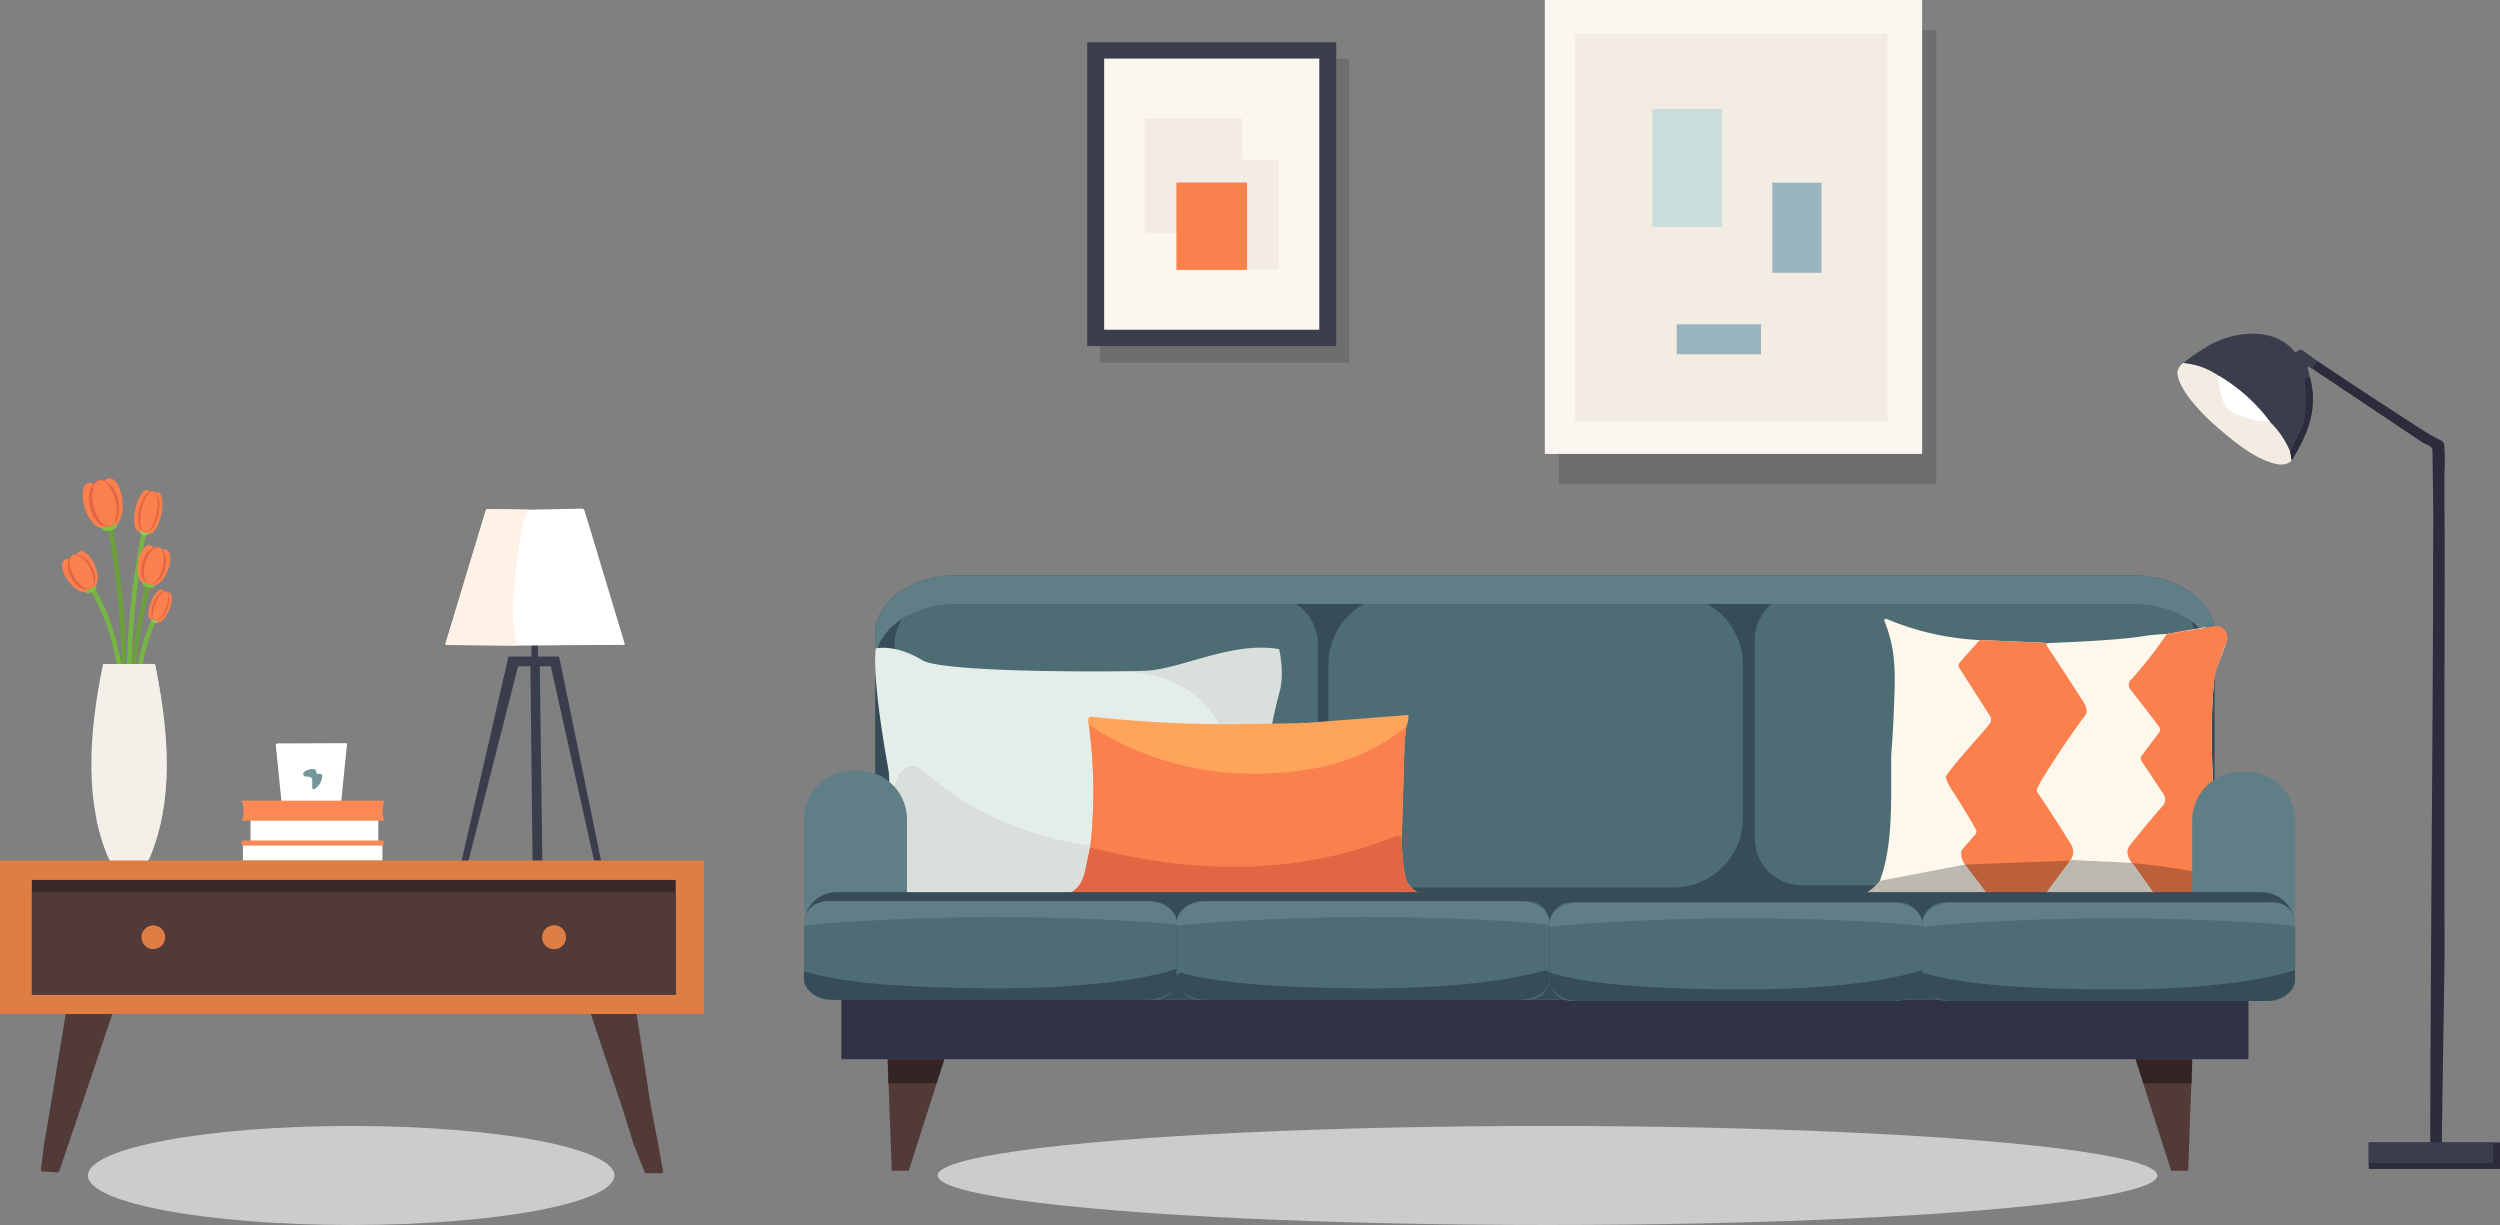 <svg xmlns="http://www.w3.org/2000/svg" width="479.594" height="235"><rect width="100%" height="100%" fill="#808080" stroke="none"/><defs><clipPath id="a"><path data-name="長方形 326" fill="none" d="M0 0h479.594v225.068H0z"/></clipPath><clipPath id="b"><path data-name="長方形 296" fill="none" d="M0 0h10.878v4.632H0z"/></clipPath><clipPath id="c"><path data-name="長方形 298" fill="none" d="M0 0h82.821v49.96H0z"/></clipPath><clipPath id="d"><path data-name="長方形 299" fill="none" d="M0 0h73.702v7.461H0z"/></clipPath><clipPath id="e"><path data-name="長方形 301" fill="none" d="M0 0h13.47v38.376H0z"/></clipPath><clipPath id="f"><path data-name="長方形 313" fill="none" d="M0 0h47.772v58.28H0z"/></clipPath><clipPath id="g"><path data-name="長方形 319" fill="none" d="M0 0h72.383v87.08H0z"/></clipPath></defs><g transform="translate(-360 -1284)"><ellipse data-name="楕円形 61" cx="117" cy="9.5" rx="117" ry="9.5" transform="translate(539.867 1500)" fill="#ccc" style="mix-blend-mode:multiply;isolation:isolate"/><g data-name="グループ 1162"><g data-name="グループ 1161" clip-path="url(#a)" transform="translate(360 1284)"><g data-name="グループ 1141"><g data-name="グループ 1140" clip-path="url(#a)"><path data-name="パス 248" d="M416.919 111.808l-.017-.007-.277-.109-.023-.009-.281-.105h-.007q-.573-.209-1.173-.383l-.056-.016-.225-.063-.112-.031-.206-.054-.135-.034-.2-.047-.15-.035-.188-.043-.162-.035-.181-.038-.176-.035-.172-.033-.2-.036-.148-.026q-.174-.029-.349-.055l-.1-.015-.258-.036-.139-.017-.226-.027-.149-.016-.221-.022-.151-.014-.222-.018-.151-.011-.227-.015-.148-.008-.239-.011-.137-.006-.269-.007H183.392a19.329 19.329 0 00-9.973 2.624c-3.382 2.053-5.531 5.13-5.531 8.569v49.569h256.964v-49.577c0-4.2-3.2-7.853-7.933-9.769" fill="#364c58"/><path data-name="パス 249" d="M243.305 170.264h-62.153a9.531 9.531 0 01-9.531-9.531v-37.01a9.531 9.531 0 019.531-9.531h62.153a9.531 9.531 0 019.531 9.531v37.01a9.531 9.531 0 01-9.531 9.531" fill="#4e6c73"/><path data-name="パス 250" d="M431.15 203.191H161.59a.188.188 0 01-.188-.188v-11.015a.188.188 0 01.188-.188h269.56a.188.188 0 01.188.188v11.015a.188.188 0 01-.188.188" fill="#2f3345"/><path data-name="パス 251" d="M420.559 203.112l-.792 21.487h-3.253l-6.867-21.487z" fill="#513a38"/><g data-name="グループ 1130"><g data-name="グループ 1129"><g data-name="グループ 1128" clip-path="url(#b)" transform="translate(409.679 203.21)" opacity=".36"><path data-name="パス 252" d="M-.001 0l1.48 4.632h9.323L10.878 0z"/></g></g></g><path data-name="パス 253" d="M170.284 203.112l.792 21.487h3.253l6.866-21.487z" fill="#513a38"/><g data-name="グループ 1133"><g data-name="グループ 1132"><g data-name="グループ 1131" clip-path="url(#b)" transform="translate(170.287 203.21)" opacity=".36"><path data-name="パス 254" d="M10.874 0l-1.48 4.632H.074L-.002 0z"/></g></g></g><path data-name="パス 255" d="M321.045 170.264h-52.908a13.31 13.31 0 01-13.31-13.31v-29.448a13.31 13.31 0 0113.31-13.31h52.908a13.31 13.31 0 0113.31 13.31v29.452a13.31 13.31 0 01-13.31 13.31" fill="#4e6c73"/><path data-name="パス 256" d="M412.144 169.84h-66.522a8.975 8.975 0 01-8.976-8.975v-38.122a8.975 8.975 0 018.976-8.975h66.523a8.975 8.975 0 018.975 8.975v38.122a8.975 8.975 0 01-8.975 8.975" fill="#4e6c73"/><path data-name="パス 257" d="M416.919 111.808l-.017-.007-.277-.109-.023-.009-.281-.105h-.007q-.573-.209-1.173-.383l-.056-.016-.225-.063-.112-.031-.206-.054-.135-.034-.2-.047-.15-.035-.188-.043-.162-.035-.181-.038-.176-.035-.172-.033-.2-.036-.148-.026q-.174-.029-.349-.055l-.1-.015-.258-.036-.139-.017-.226-.027-.149-.016-.221-.022-.151-.014-.222-.018-.151-.011-.227-.015-.148-.008-.239-.011-.137-.006-.269-.007H183.392a19.329 19.329 0 00-9.973 2.624c-3.382 2.053-5.531 5.13-5.531 8.569v5.465c0-3.439 2.15-6.516 5.531-8.569a19.33 19.33 0 019.973-2.624H409.84l.269.007.137.006.239.011.148.008.227.015.151.011.222.018.151.014.221.022.149.016.226.027.139.017.258.036.1.015q.175.026.349.055l.148.026.2.036.172.032.176.035.181.038.162.035.188.042.15.035.2.048.135.034.206.054.112.031.225.063.056.016q.6.174 1.173.383h.007q.142.051.281.105l.023.009.277.109.017.007c4.733 1.916 7.933 5.573 7.933 9.769v-5.465c0-4.2-3.2-7.853-7.933-9.769" fill="#607e85"/><path data-name="パス 258" d="M245.38 124.544s1.128 4.8 0 8.462a90.567 90.567 0 00-2.68 15.373c0 2.4 4.372 22 4.231 24.822 0 0-8.321 1.129-12.27 0s-45.443-.548-50.1.5-19.039.345-20.45-.784c0 0 4.372-9.731 5.219-12.411s1.551-10.3 1.128-12.693-3.168-17.361-2.463-23.426c0 0 3.732-.9 8.95 2.27 4.258 2.589 41.436 2.215 43.68 1.975 7-.752 16.2-5.594 24.751-4.09" fill="#e4ede8"/><g data-name="グループ 1136"><g data-name="グループ 1135"><g data-name="グループ 1134" clip-path="url(#c)" transform="translate(164.115 124.257)" opacity=".32"><path data-name="パス 259" d="M11.205 22.682c3.086.2 13.476 17.61 54.4 16.537 3.22-.084 6.866.624 8.714 3.263-1.1-4.153 4.827-37.675-23.9-37.957 3.29-.032 5.59-.093 6.1-.148 7-.752 16.2-5.594 24.751-4.09 0 0 1.128 4.8 0 8.462a90.566 90.566 0 00-2.68 15.373c0 2.4 4.372 22 4.231 24.822 0 0-8.321 1.128-12.27 0s-45.443-.549-50.1.5-19.039.345-20.45-.784c0 0 4.372-9.731 5.218-12.411.748-2.368 1.345-13.863 5.987-13.569" fill="#bfc0bc"/></g></g></g><path data-name="パス 260" d="M269.473 167.626a40.992 40.992 0 01-.553-7.134l.535-18.252.316-2.839a4.825 4.825 0 00.432-1.983c.009-.174-.076-.254-.249-.24l-19.656 1.524a1.517 1.517 0 00-.976.036l-13.391.2a248.513 248.513 0 01-26.621-1.448.444.444 0 00-.512.33 1.858 1.858 0 00.089 1.177c0 .084.014.165.018.249a94.845 94.845 0 01.245 23.315l-.914 4.273q-.668 3.516-3.15 4.527a.41.41 0 00-.156.138.238.238 0 00.223.339c19.763-.615 39.615-.343 59.392-.285q2.888.006 7.821.285a.258.258 0 00.258-.147 1.729 1.729 0 01.107-.169 4.68 4.68 0 01-3.257-3.895" fill="#ffa55b"/><path data-name="パス 261" d="M269.473 167.627a40.992 40.992 0 01-.553-7.134l.535-18.253.316-2.839a38.652 38.652 0 01-16.127 7.714c-15.124 3.093-31.46.869-44.758-8.119 0 .085.014.165.018.25a94.845 94.845 0 01.245 23.315l-.914 4.273q-.668 3.516-3.15 4.528a.409.409 0 00-.156.138.238.238 0 00.223.339c19.763-.615 39.615-.343 59.392-.285q2.888.007 7.821.285a.258.258 0 00.258-.147 1.715 1.715 0 01.107-.169 4.68 4.68 0 01-3.257-3.895" fill="#fa804e"/><path data-name="パス 262" d="M268.921 160.493a40.969 40.969 0 00.552 7.134 4.681 4.681 0 003.258 3.895 1.634 1.634 0 00-.107.169c-.053.1.684-.541.564-.546-3.289-.183-6.718.412-8.643.408-19.776-.058-39.629-.33-59.392.285a.238.238 0 01-.223-.339.4.4 0 01.156-.138q2.48-1.009 3.15-4.528l.914-4.273c19.79 5.147 39.687 5.463 58.692-2.175a.461.461 0 01.405.014 1.183 1.183 0 00.673.094" fill="#e36543"/><path data-name="パス 263" d="M164.621 182.352h-1.013a9.4 9.4 0 01-9.375-9.374v-15.789a9.4 9.4 0 019.375-9.374h1.013a9.4 9.4 0 019.375 9.374v15.789a9.4 9.4 0 01-9.375 9.374" fill="#607e85"/><path data-name="パス 264" d="M430.103 171.813a6.716 6.716 0 01-2.923-3.368l-1.424-5.871a28.281 28.281 0 01-.674-4.747c-.774-9.648-1.179-18.966-.26-28.1.115-1.094 2.238-6.21 2.193-6.275l-4.042-3.123-7.32 1.3a37.077 37.077 0 00-4.941.48q-4.983.742-17.2 1.229a7.362 7.362 0 00-.944.1l-.335-.12-2.148-.115-10.312-.415a52.3 52.3 0 01-17.862-4.057.3.3 0 00-.4.39c2.383 6.006 2.069 10.532 1.764 17.982q-.157 3.867-.47 7.694c-.055 8.7.425 17.237-2.193 24.187a9.206 9.206 0 01-3.888 2.943l24.772-.11 10.622-.005 21.4-.025c5.546.18 11.087.1 16.663.63a.223.223 0 00.235-.275.606.606 0 00-.315-.335" fill="#fef7eb"/><path data-name="パス 265" d="M391.891 149.244q3.883-6.265 8.264-12.221a.754.754 0 00.14-.454 3.719 3.719 0 00-.615-1.919q-3.425-5.344-6.945-10.632a.819.819 0 01-.13-.36 1.225 1.225 0 00-.04-.215l-.334-.12-2.148-.115-10.313-.415-3.817 4.292a.857.857 0 00-.085 1.029l5.891 9.263a1.293 1.293 0 01-.09 1.5c-2.708 3.348-5.741 6.38-8.293 9.908a.541.541 0 00-.075.484 11.186 11.186 0 001.269 2.478q2.361 3.627 4.477 7.35a.837.837 0 01-.094.969l-2.538 2.928a.726.726 0 00-.175.434 3.428 3.428 0 00.459 2.014l.275.4 4.521 5.971 10.622-.005 5.1-6.855c.05-.075.1-.155.155-.23a2.779 2.779 0 00-.165-2.893q-3.095-5.014-6.415-9.913a.464.464 0 01-.045-.455 15.141 15.141 0 011.144-2.228" fill="#fa804e"/><path data-name="パス 266" d="M430.103 171.813a6.716 6.716 0 01-2.923-3.368l-1.424-5.871a28.3 28.3 0 01-.675-4.747c-.774-9.648-1.179-18.966-.26-28.1a57.583 57.583 0 012.194-6.275 2.2 2.2 0 00-2.25-3.3l-9.112 1.484a74.547 74.547 0 01-6.82 8.728 1.421 1.421 0 00-.035 2.029q2.825 3.6 5.426 7.07a.854.854 0 010 1.029l-3.407 4.522a.788.788 0 00-.03.914l4.267 6.42a1.832 1.832 0 01-.145 2.223q-3.3 3.785-6.29 7.559-1.131 1.424.355 3.413l.645.719 3.9 5.536c5.546.18 11.087.1 16.663.63a.222.222 0 00.235-.275.6.6 0 00-.314-.334" fill="#fa804e"/><g data-name="グループ 1139"><g data-name="グループ 1138"><g data-name="グループ 1137" clip-path="url(#d)" transform="translate(356.722 164.963)" opacity=".25"><path data-name="パス 267" d="M73.381 6.85a6.716 6.716 0 01-2.923-3.368q-1.559-.292-3.008-.609A138.332 138.332 0 0052.274.599l-.022-.025-11.756-.575-.115.155-20.129.734L3.889 4.026A9.208 9.208 0 01.001 6.969l35.394-.115 21.4-.025c5.546.18 11.087.1 16.663.63a.223.223 0 00.235-.275.606.606 0 00-.315-.335"/></g></g></g><path data-name="パス 268" d="M430.93 182.581h-1.013a9.4 9.4 0 01-9.375-9.374v-15.788a9.4 9.4 0 019.375-9.375h1.013a9.4 9.4 0 019.374 9.375v15.793a9.4 9.4 0 01-9.374 9.374" fill="#607e85"/><path data-name="パス 269" d="M433.641 191.797H161.136a6.9 6.9 0 01-6.9-6.9v-7.5a6.255 6.255 0 016.255-6.255h273.286a6.514 6.514 0 016.514 6.514v7.493a6.648 6.648 0 01-6.648 6.648" fill="#364c58"/><path data-name="パス 270" d="M221.281 191.8h-62.282a4.764 4.764 0 01-4.764-4.764v-9.368a4.764 4.764 0 014.764-4.764h62.014a4.735 4.735 0 014.735 4.735v9.695a4.467 4.467 0 01-4.467 4.468" fill="#4e6c73"/><path data-name="パス 271" d="M159.944 191.801h60.094c3.154 0 5.71-1.8 5.71-4.031v-1.916c-6.739 2.235-19.771 3.9-36.818 3.744-15.892-.141-28.071-1.084-34.7-3.282v1.454c0 2.226 2.556 4.031 5.71 4.031" fill="#364c58"/><path data-name="パス 272" d="M220.038 172.903h-60.094c-3.62-.435-5.71 1.8-5.71 4.031v.677c1.106-.354 18.5-1.637 35.757-1.693s34.383 1.116 35.757 1.537v-.521c0-2.226-2.556-4.031-5.71-4.031" fill="#607e85"/><path data-name="パス 273" d="M293.05 191.8h-62.742a4.574 4.574 0 01-4.574-4.574v-9.628a4.7 4.7 0 014.7-4.695h62.74a4.078 4.078 0 014.078 4.079v10.621a4.2 4.2 0 01-4.2 4.2" fill="#4e6c73"/><path data-name="パス 274" d="M231.443 191.801h60.091c3.154 0 5.709-1.8 5.709-4.03v-.769a.844.844 0 00-1.083-.809c-7 2.062-19.559 3.55-35.734 3.406-15.065-.134-26.794-.988-33.617-2.949a.844.844 0 00-1.079.811v.31c0 2.226 2.557 4.03 5.71 4.03" fill="#364c58"/><path data-name="パス 275" d="M291.533 172.903h-60.09c-3.154 0-5.71 1.8-5.71 4.031v.677c1.106-.354 18.5-1.637 35.757-1.692s34.383 1.115 35.757 1.536v-.521c0-2.226-2.556-4.031-5.71-4.031" fill="#607e85"/><path data-name="パス 276" d="M363.629 192.031h-62.1a4.282 4.282 0 01-4.282-4.283v-10.483a4.132 4.132 0 014.132-4.132h62.891a4.491 4.491 0 014.491 4.491v9.274a5.132 5.132 0 01-5.132 5.132" fill="#4e6c73"/><path data-name="パス 277" d="M302.957 192.03h60.094c3.153 0 5.709-1.8 5.709-4.031v-1.916c-6.739 2.235-19.771 3.9-36.818 3.744-15.892-.142-28.071-1.084-34.7-3.282v1.454c0 2.226 2.556 4.031 5.71 4.031" fill="#364c58"/><path data-name="パス 278" d="M363.051 173.132h-60.094c-3.154 0-5.71 1.8-5.71 4.031v.677c1.107-.354 18.5-1.637 35.756-1.692s34.384 1.115 35.757 1.536v-.521c0-2.226-2.557-4.031-5.71-4.031" fill="#607e85"/><path data-name="パス 279" d="M435.482 192.031h-61.921a4.8 4.8 0 01-4.8-4.8v-9.853a4.245 4.245 0 014.244-4.245h63.326a3.943 3.943 0 013.943 3.943v10.161a4.793 4.793 0 01-4.793 4.793" fill="#4e6c73"/><path data-name="パス 280" d="M374.471 192.03h60.094c3.153 0 5.709-1.8 5.709-4.031v-1.916c-6.739 2.235-19.771 3.9-36.818 3.744-15.892-.142-28.071-1.084-34.7-3.282v1.454c0 2.226 2.556 4.031 5.71 4.031" fill="#364c58"/><path data-name="パス 281" d="M434.565 173.134h-60.094c-3.153 0-5.71 1.8-5.71 4.031v.677c1.107-.354 18.5-1.637 35.757-1.692s34.383 1.115 35.757 1.536v-.521c0-2.226-1.8-4.451-5.71-4.031" fill="#607e85"/></g></g><g data-name="グループ 1146"><g data-name="グループ 1145" clip-path="url(#a)"><path data-name="パス 282" d="M24.175 132.388l-.9-.019a150.383 150.383 0 00-2.732-31.876l.887-.173a151.3 151.3 0 012.748 32.068" fill="#6da03d"/><path data-name="パス 283" d="M24.03 141.621a151.3 151.3 0 014.479-31.872l.876.22a150.386 150.386 0 00-4.453 31.682z" fill="#6da03d"/><path data-name="パス 284" d="M26.348 137.922a33.839 33.839 0 014.35-22.115l.777.46a32.932 32.932 0 00-4.234 21.523z" fill="#76b543"/><path data-name="パス 285" d="M24.094 138.543l-.9-.012c.1-7.757-1.055-18.755-7.117-27.1l.731-.531c6.208 8.543 7.391 19.745 7.289 27.64" fill="#76b543"/><path data-name="パス 286" d="M24.287 130.068l.9.009a150.369 150.369 0 013.727-31.775l-.881-.2a151.293 151.293 0 00-3.749 31.967" fill="#76b543"/><path data-name="パス 287" d="M19.77 127.374h9.955c2.867 13.9 3.493 26.82-1.141 37.434-.525 1.208-7.047 1.306-7.674 0-4.633-10.614-4.008-23.532-1.14-37.434" fill="#f2f0e9"/><g data-name="グループ 1144"><g data-name="グループ 1143"><g data-name="グループ 1142" clip-path="url(#e)" transform="translate(18.501 127.373)" opacity=".8"><path data-name="パス 288" d="M4.2 32.483c4.279 0 7.747-7.794 7.747-17.409 0-6.44-1.556-12.063-3.87-15.074h3.147c2.868 13.9 3.493 26.82-1.141 37.434-.525 1.208-7.047 1.306-7.674 0a38.337 38.337 0 01-2.41-7.729c1.21 1.758 2.652 2.778 4.2 2.778" fill="#f2f0e9"/></g></g></g><path data-name="パス 289" d="M22.477 100.625c.107.465-.475 1-1.3 1.185s-1.581-.035-1.687-.5.476-1 1.3-1.184 1.58.034 1.687.5" fill="#7dc242"/><path data-name="パス 290" d="M20.401 96.231c.824 2.366.579 4.6-.547 4.995s-2.71-1.207-3.534-3.572-.579-4.6.547-4.994 2.709 1.207 3.534 3.572" fill="#fa804e"/><path data-name="パス 291" d="M23.505 96.027c.264 2.491-.485 4.612-1.671 4.737s-2.362-1.791-2.626-4.282.483-4.613 1.671-4.74 2.362 1.792 2.627 4.284" fill="#fa804e"/><path data-name="パス 292" d="M22.712 95.944c.56 2.442-.211 4.7-1.724 5.048s-3.192-1.351-3.751-3.793.212-4.7 1.724-5.049 3.191 1.351 3.751 3.794" fill="#e36543"/><path data-name="パス 293" d="M22.151 96.072c.56 2.442.072 4.637-1.092 4.9s-2.561-1.5-3.12-3.938-.07-4.638 1.093-4.9 2.559 1.5 3.119 3.939" fill="#fa804e"/><path data-name="パス 294" d="M28.776 102.09a.945.945 0 01-1.189.536c-.569-.121-.956-.558-.868-.974a.945.945 0 011.19-.537c.568.121.956.558.867.975" fill="#97cb64"/><path data-name="パス 295" d="M28.866 98.282c-.467 2.189-1.494 3.826-2.295 3.655s-1.072-2.085-.606-4.273 1.495-3.827 2.3-3.656 1.071 2.084.6 4.274" fill="#fa804e"/><path data-name="パス 296" d="M30.93 98.722c-.466 2.188-1.495 3.825-2.3 3.654s-1.072-2.085-.606-4.273 1.5-3.826 2.3-3.656 1.073 2.085.606 4.274" fill="#fa804e"/><path data-name="パス 297" d="M30.412 98.609c-.466 2.188-1.688 3.784-2.73 3.562s-1.508-2.178-1.041-4.366 1.69-3.785 2.731-3.563 1.506 2.177 1.04 4.367" fill="#e36543"/><path data-name="パス 298" d="M30.026 98.529c-.467 2.188-1.494 3.826-2.3 3.655s-1.072-2.085-.606-4.273 1.5-3.827 2.3-3.656 1.072 2.085.605 4.274" fill="#fa804e"/><path data-name="パス 299" d="M29.718 112.374c-.1.371-.714.529-1.373.352s-1.112-.622-1.012-.994.715-.528 1.374-.351 1.111.621 1.012.993" fill="#7dc242"/><path data-name="パス 300" d="M29.902 108.462c-.308 2-1.327 3.494-2.277 3.348s-1.472-1.883-1.165-3.878 1.327-3.493 2.277-3.348 1.471 1.883 1.165 3.878" fill="#fa804e"/><path data-name="パス 301" d="M32.188 109.491c-.754 1.872-2.088 3.1-2.98 2.74s-1-2.168-.251-4.04 2.088-3.1 2.98-2.742 1 2.168.25 4.042" fill="#fa804e"/><path data-name="パス 302" d="M31.656 109.131c-.524 1.949-1.927 3.266-3.135 2.941s-1.761-2.168-1.236-4.117 1.928-3.266 3.135-2.942 1.76 2.168 1.236 4.118" fill="#e36543"/><path data-name="パス 303" d="M31.207 109.01c-.524 1.949-1.7 3.327-2.63 3.077s-1.257-2.032-.733-3.982 1.7-3.327 2.631-3.077 1.256 2.032.731 3.982" fill="#fa804e"/><path data-name="パス 304" d="M30.488 119.155a.711.711 0 01-.947.254c-.408-.158-.642-.529-.526-.828a.71.71 0 01.947-.255c.407.158.642.529.526.828" fill="#97cb64"/><path data-name="パス 305" d="M31.014 116.34c-.61 1.568-1.569 2.659-2.143 2.435s-.545-1.676.065-3.244 1.57-2.659 2.144-2.436.544 1.676-.066 3.244" fill="#fa804e"/><path data-name="パス 306" d="M32.492 116.915c-.61 1.568-1.57 2.659-2.144 2.435s-.544-1.676.065-3.243 1.571-2.659 2.144-2.436.545 1.676-.065 3.244" fill="#fa804e"/><path data-name="パス 307" d="M32.119 116.771c-.61 1.568-1.708 2.6-2.454 2.314s-.856-1.8-.246-3.365 1.71-2.6 2.456-2.315.855 1.8.245 3.365" fill="#e36543"/><path data-name="パス 308" d="M31.845 116.665c-.61 1.568-1.569 2.659-2.144 2.435s-.544-1.676.065-3.244 1.571-2.659 2.144-2.436.544 1.676-.066 3.244" fill="#fa804e"/><path data-name="パス 309" d="M18.476 112.318c.187.336-.143.878-.739 1.21s-1.231.329-1.418-.007.144-.877.74-1.209 1.23-.329 1.417.007" fill="#7dc242"/><path data-name="パス 310" d="M15.881 109.381c1.17 1.646 1.484 3.43.7 3.988s-2.368-.324-3.539-1.969-1.484-3.429-.7-3.988 2.368.324 3.538 1.969" fill="#fa804e"/><path data-name="パス 311" d="M18.238 108.524c.765 1.868.663 3.677-.227 4.042s-2.231-.854-3-2.722-.664-3.678.226-4.043 2.231.855 3 2.724" fill="#fa804e"/><path data-name="パス 312" d="M17.606 108.639c.983 1.763.895 3.685-.2 4.294s-2.774-.327-3.756-2.09-.895-3.686.2-4.295 2.773.327 3.756 2.091" fill="#e36543"/><path data-name="パス 313" d="M17.199 108.865c.983 1.763 1.1 3.572.259 4.04s-2.318-.581-3.3-2.344-1.1-3.572-.258-4.041 2.317.582 3.3 2.345" fill="#fa804e"/><path data-name="パス 314" d="M66.36 142.57l-13.141.048a.314.314 0 00-.31.346l1.109 11 11.408.068 1.141-11.237c.012-.155-.056-.231-.207-.227" fill="#fff"/><path data-name="パス 315" d="M60.91 148.441l.676.052a.245.245 0 01.223.25 3.016 3.016 0 01-1.495 2.631.274.274 0 01-.421-.23v-1.614a.386.386 0 00-.211-.346 1.893 1.893 0 00-.994-.211.5.5 0 01-.409-.815c.385-.457 2.389-1.188 2.409.044a.248.248 0 00.223.239" fill="#75979a"/><path data-name="長方形 302" fill="#fff" d="M46.603 162.167h26.759v2.925H46.603z"/><path data-name="長方形 303" fill="#fff" d="M48.063 157.337h24.511v4.027H48.063z"/><path data-name="パス 316" d="M73.226 162.167h-26.48a.441.441 0 01-.441-.442v-.048a.441.441 0 01.441-.441h26.48a.441.441 0 01.441.441v.048a.441.441 0 01-.441.442" fill="#fc8953"/><path data-name="パス 317" d="M73.667 157.441H46.304a4.362 4.362 0 000-3.84h27.363a17.359 17.359 0 00-.3 1.92 15.179 15.179 0 00.3 1.92" fill="#fc8953"/><path data-name="長方形 304" fill="#3a3e4c" d="M101.941 123.643h1.282v2.487h-1.282z"/><path data-name="パス 318" d="M119.836 123.479l-7.7-25.522a.53.53 0 00-.522-.377l-10.319.2-7.671-.126a.418.418 0 00-.446.324l-7.689 25.45a.235.235 0 00.223.3l13.7.11s4.4-.022 4.776-.025q7.773-.08 15.47-.091a.192.192 0 00.182-.248" fill="#fff"/><path data-name="パス 319" d="M101.289 97.781c-1.413 2.6-4.409 20.992-1.885 26.063l-13.7-.11a.235.235 0 01-.223-.3l7.689-25.45a.418.418 0 01.446-.323z" fill="#fdf2e5"/><path data-name="パス 320" d="M107.256 125.952h-9.713l-9.016 39.282 1.3.079 9.559-37.483 2.366-.031.415 37.448 1.876.019-.491-37.436 2.11-.02 8.314 37.336 1.377.167z" fill="#3a3e4c"/></g></g><g data-name="グループ 1148"><g data-name="グループ 1147" clip-path="url(#a)"><path data-name="パス 321" d="M22.441 191.892l-6.9 20.48-2.458 7.253-1.682 4.978a.47.47 0 01-.471.312l-2.795-.2c-.22-.018-.318-.128-.287-.342l.605-4.8 1.211-7.155 3.345-20.382z" fill="#513a38"/><path data-name="パス 322" d="M121.728 191.911l3.156 20.468 1.425 7.344.887 5.015c.043.22-.049.33-.269.33h-2.88a.436.436 0 01-.41-.281l-2.055-5.222-2.257-7.192-6.843-20.413z" fill="#513a38"/><path data-name="長方形 306" fill="#df7e44" d="M0 165.083h135.05v29.433H0z"/><path data-name="パス 323" d="M74.864 168.799H6.113v22h123.512v-22z" fill="#3a2928"/><path data-name="長方形 307" fill="#513a38" d="M6.113 171.145h123.513V190.8H6.113z"/><path data-name="パス 324" d="M31.68 179.799a2.267 2.267 0 11-2.267-2.267 2.268 2.268 0 012.267 2.267" fill="#df7e44"/><path data-name="パス 325" d="M108.593 179.8a2.3 2.3 0 11-2.3-2.3 2.3 2.3 0 012.3 2.3" fill="#df7e44"/></g></g><g data-name="グループ 1150"><g data-name="グループ 1149" clip-path="url(#a)"><path data-name="パス 326" d="M468.956 182.862q-.06-37.834.031-75.664c.012-4.974-.083-11-.047-16.5a40.146 40.146 0 00-.047-5.317 1.088 1.088 0 00-.65-.9 30.667 30.667 0 01-3.368-1.891q-10.219-6.572-20.3-13.326-1.047.811-.82 1.587l20.731 13.863.7.43a3.072 3.072 0 011.311.8.517.517 0 01.141.347l.135 10.314c.042 2.025-.008 8.814-.008 10.567 0 27.675-.551 84.709-.554 112.3h2.227c-.012-2.381.521-34.194.519-36.609" fill="#2c2c3d"/><path data-name="パス 327" d="M439.368 86.641a17.116 17.116 0 00-3.892-5.719 33.435 33.435 0 00-9.837-8.838 14.006 14.006 0 00-6.777-2.451 2.507 2.507 0 00-1.137 1.634c-.154 3.335 5.2 8.628 7.586 10.653 3.059 2.605 6.864 5.909 10.969 6.995q2.268.6 3.355-.6z" fill="#f3ece3"/><path data-name="パス 328" d="M444.575 69.265l-2.83-2.041a.651.651 0 00-.336-.119.889.889 0 00-.817.383.233.233 0 01-.371.012c-3.865-4.76-11.143-4.01-15.99-1.5a43.688 43.688 0 00-5.368 3.632 14.01 14.01 0 016.778 2.451 33.436 33.436 0 019.836 8.838 17.112 17.112 0 013.892 5.719l.269 1.674c3.079-5.06 5.084-9.817 3.509-15.84l-.447-1.9c-.051-.217.024-.272.218-.17l.837.446q-.225-.776.821-1.587" fill="#3a3e4c"/><path data-name="パス 329" d="M443.146 72.474c1.575 6.024-.431 10.78-3.51 15.84l-.268-1.674.3-.635c.055-.115 1.871-3.691 2.159-4.681.778-2.668.517-5.755.316-8.526-.024-.32.308-.426 1-.324" fill="#2c2c3d"/><path data-name="パス 330" d="M425.639 72.084a33.436 33.436 0 019.836 8.838 18.765 18.765 0 01-7.165-1.792 4.471 4.471 0 01-1.95-2.526 10.392 10.392 0 01-.722-4.52" fill="#fff"/><path data-name="長方形 309" fill="#2c2c3d" d="M454.403 219.167h25.192v5.083h-25.192z"/><path data-name="長方形 310" fill="#3a3e4c" d="M454.403 219.167h23.846v3.962h-23.846z"/></g></g><g data-name="グループ 1155"><g data-name="グループ 1154"><g data-name="グループ 1153"><g data-name="グループ 1152" clip-path="url(#a)"><g data-name="グループ 1151" clip-path="url(#f)" transform="translate(211.056 11.279)" opacity=".14"><path data-name="長方形 312" d="M0 0h47.771v58.28H0z"/></g></g></g></g></g><path data-name="長方形 315" fill="#3a3e4c" d="M208.57 8.104h47.771v58.28H208.57z"/><path data-name="長方形 316" fill="#faf6f0" d="M211.819 11.235h41.272v52.018h-41.272z"/><path data-name="パス 331" d="M238.269 30.671v-7.963h-18.67v21.929h18.669v7.143h7.042V30.671z" fill="#f3ece3"/><path data-name="長方形 317" fill="#fa804e" d="M225.677 35.013h13.556v16.768h-13.556z"/><g data-name="グループ 1160"><g data-name="グループ 1159"><g data-name="グループ 1158"><g data-name="グループ 1157" clip-path="url(#a)"><g data-name="グループ 1156" clip-path="url(#g)" transform="translate(299.075 5.791)" opacity=".14"><path data-name="長方形 318" d="M0 0h72.384v87.08H0z"/></g></g></g></g></g><path data-name="長方形 321" fill="#faf6f0" d="M296.353 0h72.384v87.08h-72.384z"/><path data-name="長方形 322" fill="#f3ece3" d="M302.129 6.492h59.943v74.39h-59.943z"/><path data-name="長方形 323" fill="#cadcdb" d="M316.996 20.894h13.327V43.54h-13.327z"/><path data-name="長方形 324" fill="#9bb5c0" d="M339.991 35.042h9.453v17.29h-9.453z"/><path data-name="長方形 325" fill="#9bb5c0" d="M321.663 62.209h16.16v5.762h-16.16z"/></g></g><ellipse data-name="楕円形 62" cx="50.5" cy="9.5" rx="50.5" ry="9.5" transform="translate(376.867 1500)" fill="#ccc" style="mix-blend-mode:multiply;isolation:isolate"/></g></svg>